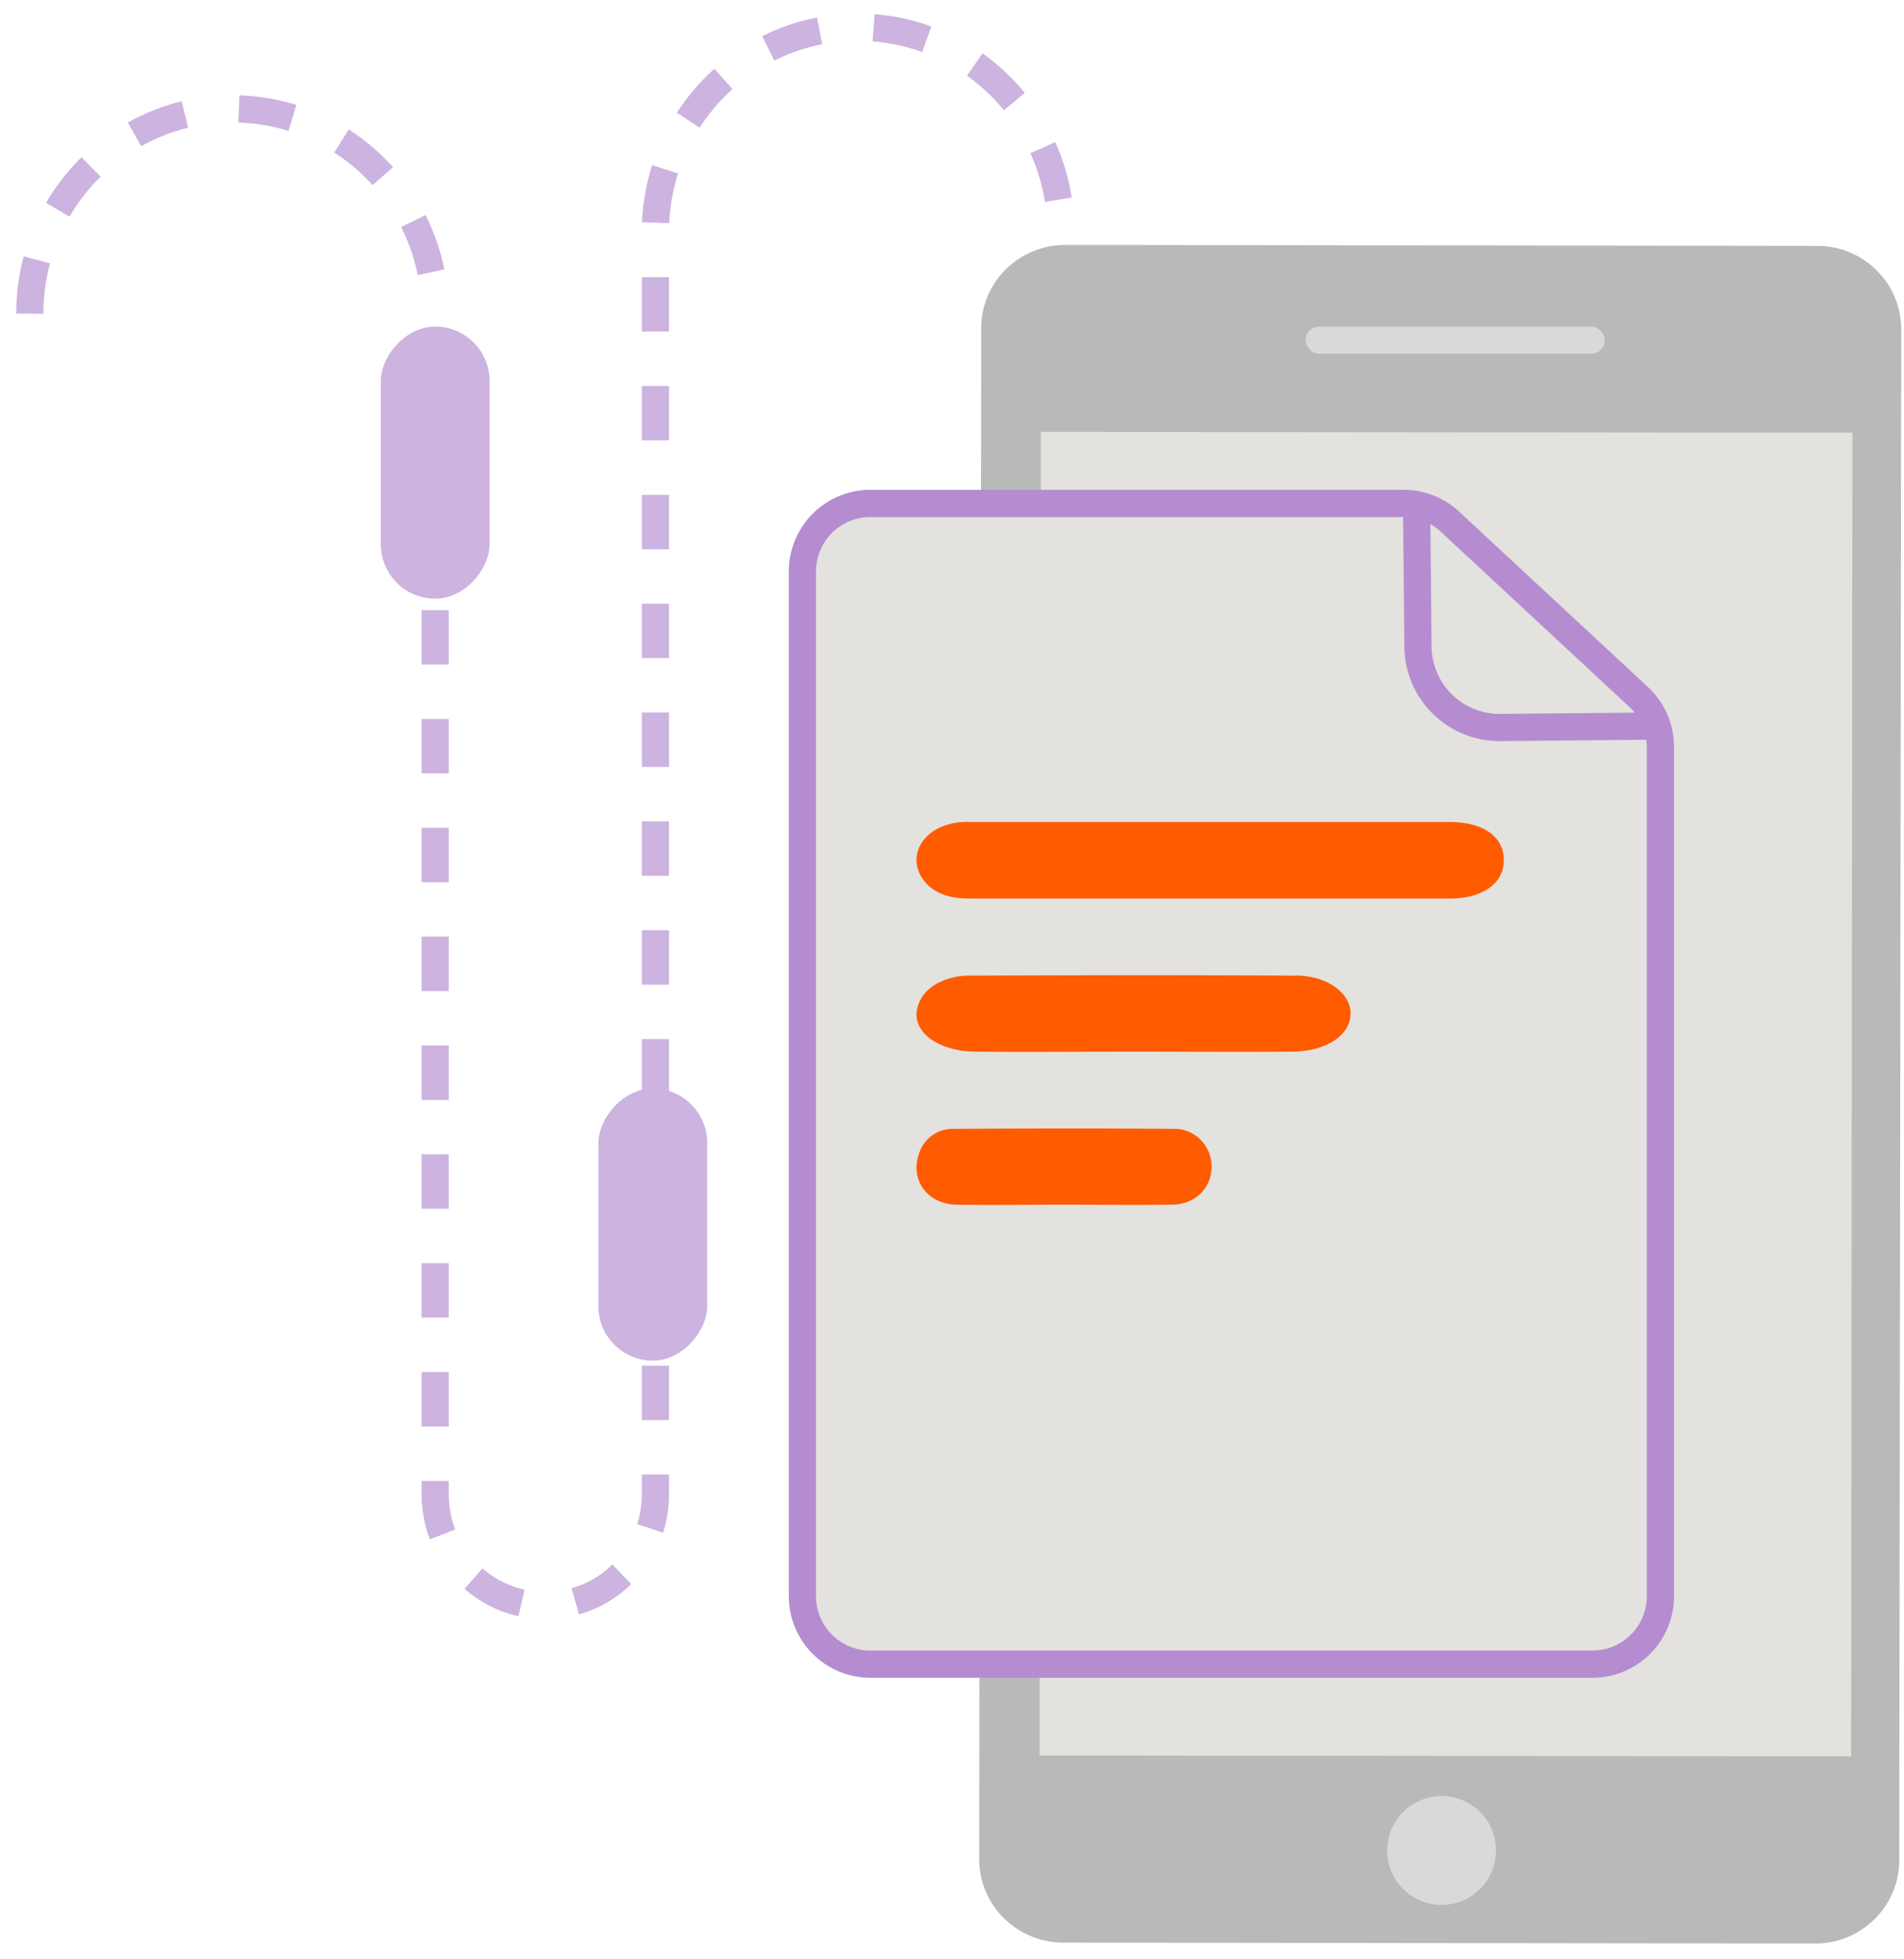 <svg xmlns="http://www.w3.org/2000/svg" width="70" height="72" fill="none"><path fill="#E3E2DE" d="m53.34 12.37 8.514.009c.25 0 .451-.158.452-.352 0-.195-.202-.353-.45-.353l-8.514-.009c-.249 0-.45.158-.451.352 0 .195.2.353.45.353Z"/><path fill="#B9B9B9" d="m39.08 71.385 27.656.035c1.697.002 3.087-1.37 3.089-3.048l.073-56.28c.003-1.679-1.384-3.054-3.08-3.056L39.162 9c-1.696-.002-3.086 1.37-3.088 3.049L36 68.328c-.002 1.679 1.384 3.054 3.08 3.057Z"/><path fill="#E3E2DE" d="m38.219 64.51 29.836.031.049-48.64-29.836-.03-.05 48.64Z"/><path fill="#E3E2DE" stroke="#B58CD0" d="M58.545 61.154H32a2.5 2.5 0 0 1-2.5-2.5V21a2.5 2.5 0 0 1 2.5-2.5h19.605a2.5 2.5 0 0 1 1.7.668l6.94 6.444a2.5 2.5 0 0 1 .8 1.832v31.21a2.5 2.5 0 0 1-2.5 2.5Z"/><path stroke="#B58CD0" d="m60.95 26.68-5.791.054a3 3 0 0 1-3.028-2.972l-.048-5.054"/><path fill="#FF5B00" d="M44.429 33.017h-8.858c-.912 0-1.545-.374-1.789-.985a1.113 1.113 0 0 1 .006-.876c.122-.284.357-.53.67-.701a2.389 2.389 0 0 1 1.199-.248h17.632c1.253 0 1.998.543 1.998 1.4 0 .856-.774 1.412-1.995 1.412-2.956.004-5.91-.002-8.863-.002ZM41.642 38.644c-1.932 0-3.863.02-5.793 0-1.548-.023-2.493-.896-2.04-1.833.12-.287.372-.537.72-.711a2.521 2.521 0 0 1 1.193-.248c3.955-.017 7.91-.023 11.865 0a2.78 2.78 0 0 1 .782.09c.25.066.477.167.67.296.193.129.346.283.452.454.106.172.162.356.164.542 0 .786-.858 1.394-2.127 1.41-1.963.017-3.926 0-5.886 0ZM39.097 44.27c-1.314 0-2.626.02-3.938 0-1.052-.023-1.695-.894-1.386-1.83.08-.285.253-.535.488-.708a1.27 1.27 0 0 1 .812-.247c2.688-.018 5.377-.023 8.065 0a1.324 1.324 0 0 1 .986.385 1.393 1.393 0 0 1 .42.993c0 .784-.584 1.391-1.447 1.407-1.334.017-2.668 0-4 0Z"/><rect width="11" height="1" x="48" y="12" fill="#D9D9D9" rx=".5"/><circle cx="53" cy="68" r="2" fill="#D9D9D9"/><path stroke="#CDB3E0" stroke-dasharray="2 2" stroke-miterlimit="10" d="M16 22.42v32.492C16 57.17 17.812 59 20.048 59c2.236 0 4.048-1.83 4.048-4.088V8.526C24.096 4.369 27.432 1 31.548 1S39 4.37 39 8.526"/><rect width="4" height="10" fill="#CDB3E0" rx="2" transform="matrix(-1 0 0 1 18 12)"/><rect width="4" height="10" fill="#CDB3E0" rx="2" transform="matrix(-1 0 0 1 26 40)"/><path stroke="#CDB3E0" stroke-dasharray="2 2" stroke-miterlimit="10" d="M1.096 11.525C1.096 7.37 4.432 4 8.548 4S16 7.37 16 11.525"/></svg>
